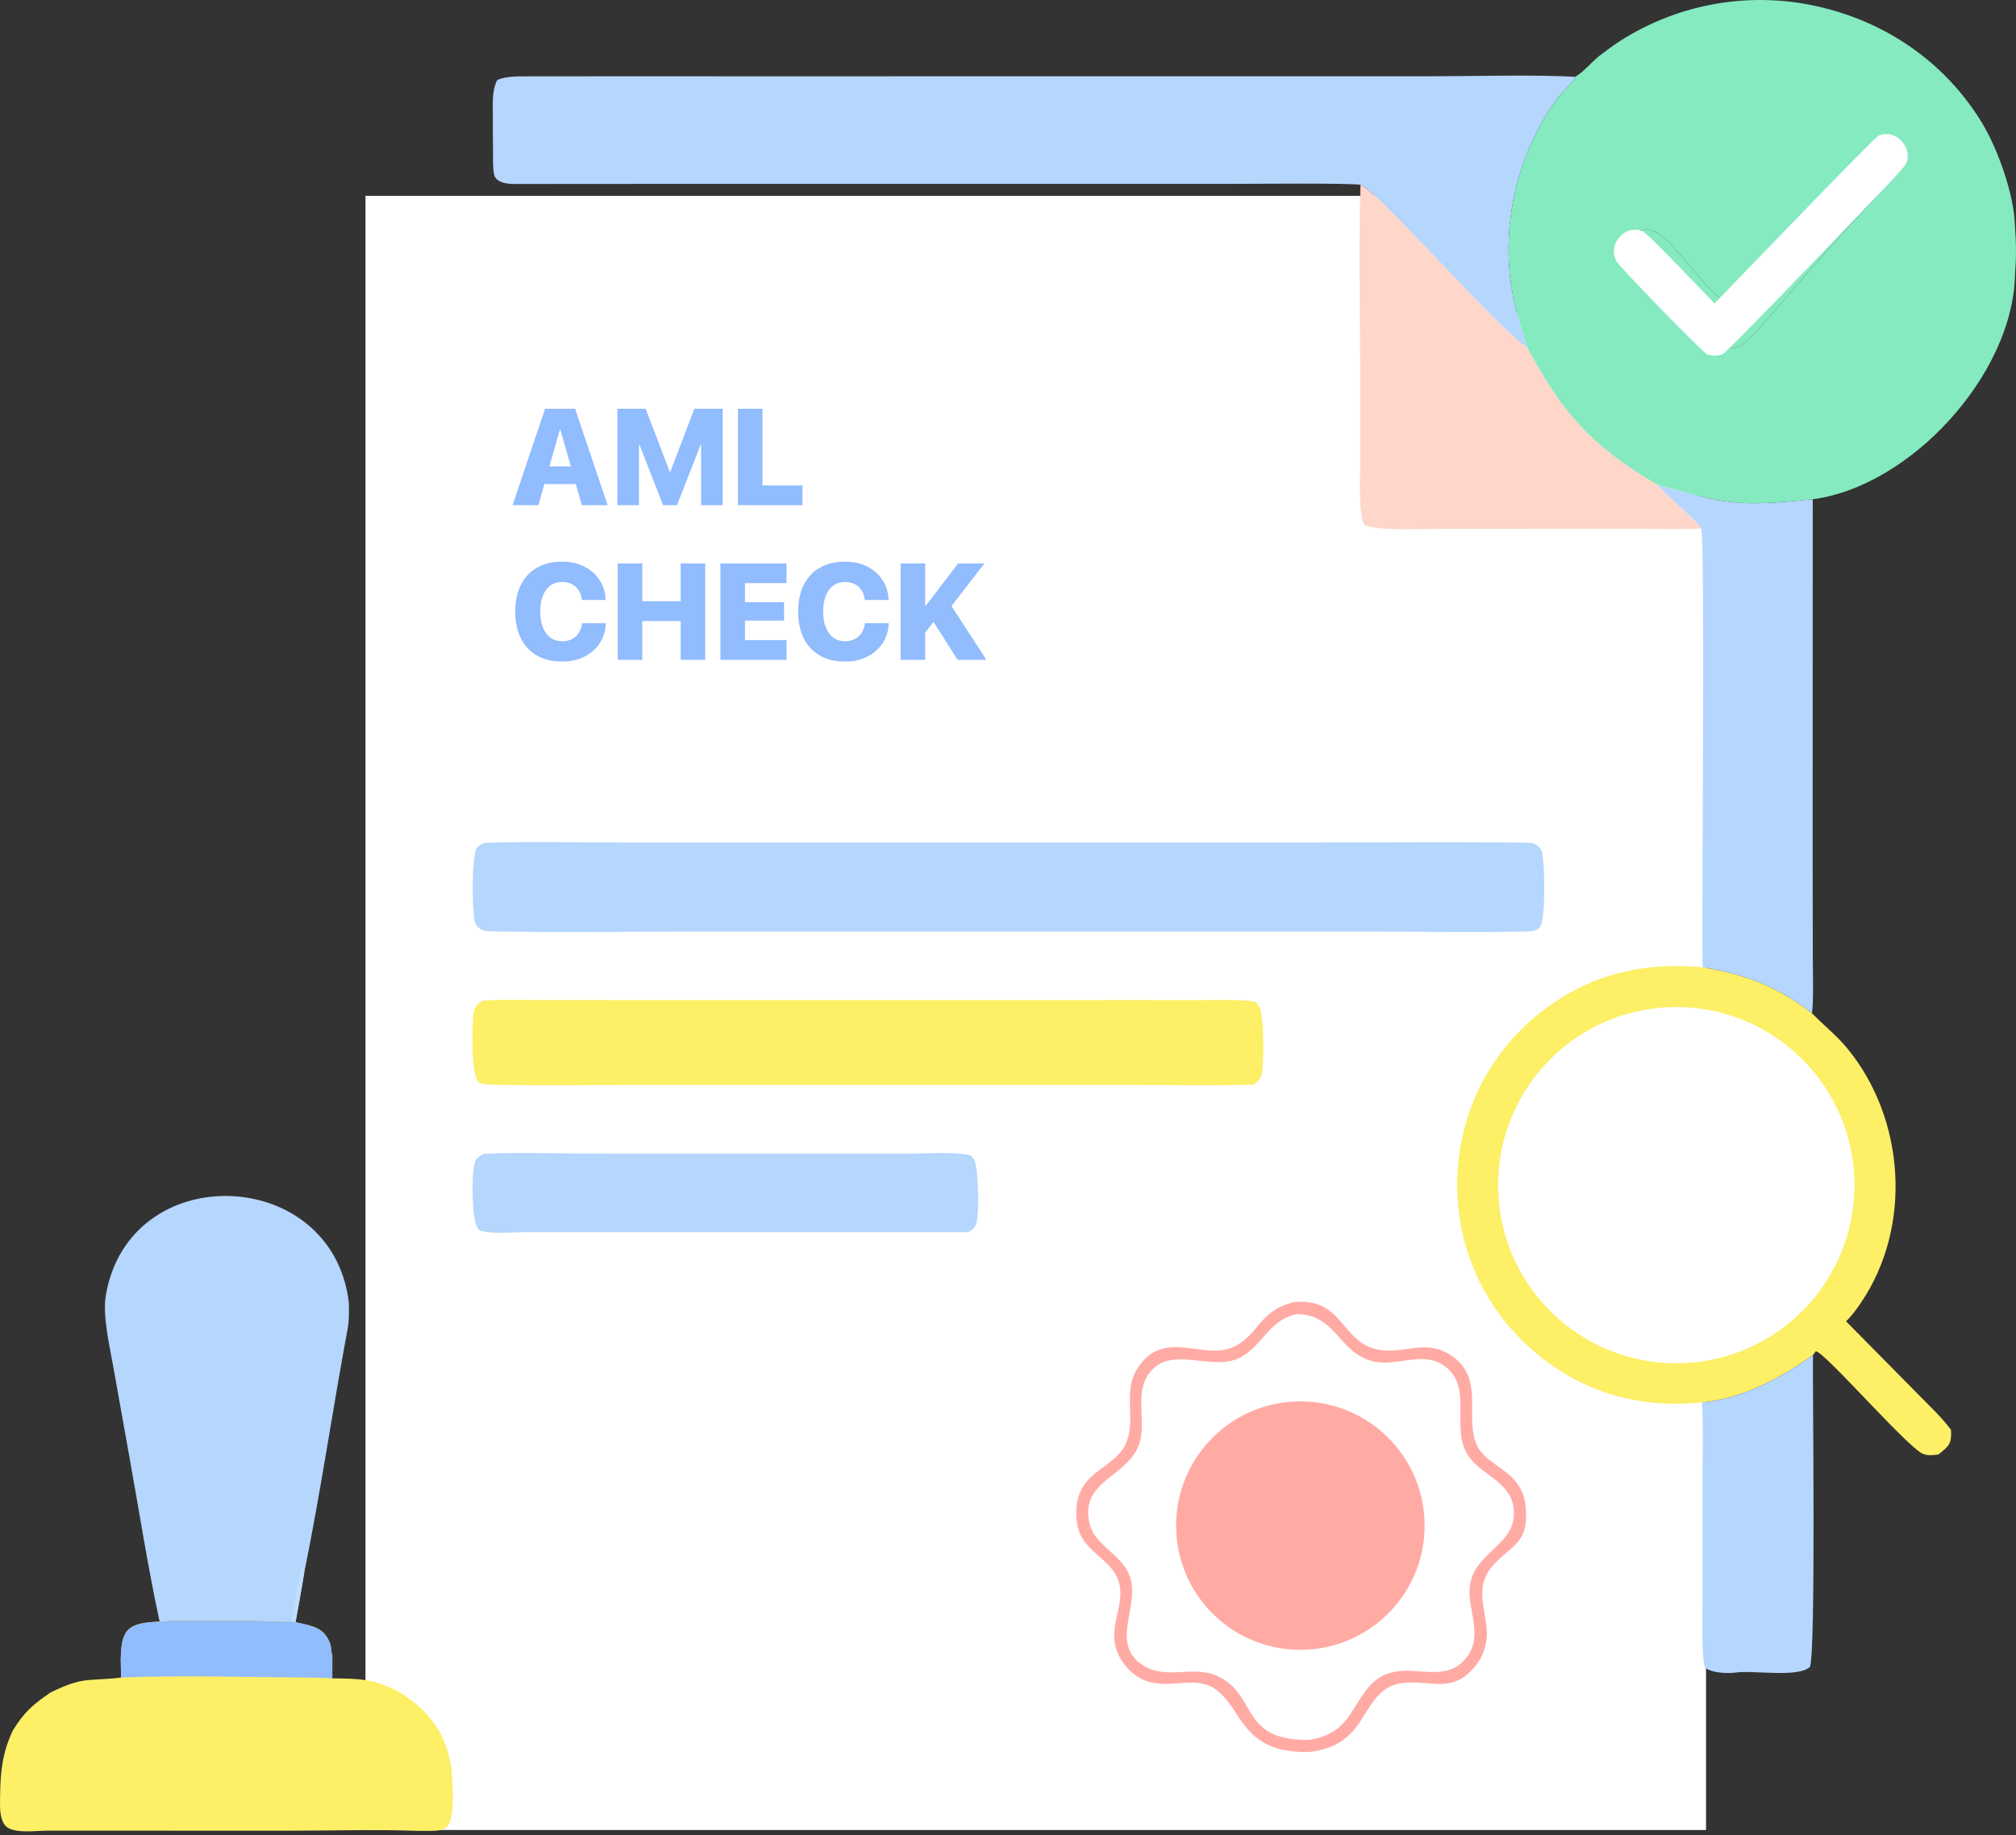 <svg width="391" height="356" viewBox="0 0 391 356" fill="none" xmlns="http://www.w3.org/2000/svg">
<rect x="0" y="0" width="391" height="356" fill="#333333" stroke="none"/>
<path d="M330.884 97.757V355H70.884V38H271.711L330.884 97.757Z" fill="white"/>
<path d="M330.5 267C349.554 267 365 250.211 365 229.5C365 208.789 349.554 192 330.5 192C311.446 192 296 208.789 296 229.5C296 250.211 311.446 267 330.5 267Z" fill="white"/>
<path d="M250.996 252.593C260.312 251.679 260.062 260.004 266.768 261.69C272.254 263.069 276.629 259.194 282.074 263.391C286.93 267.135 284.979 272.716 285.712 277.818C286.342 282.209 289.03 283.184 292.131 285.63C294.253 287.303 295.571 289.279 295.865 291.998C296.732 300.026 292.584 299.742 289.098 304.245C286.367 307.774 287.804 311.424 288.283 315.35C288.627 318.162 287.985 320.925 286.183 323.143C281.571 328.819 277.422 325.75 271.775 326.523C266.915 327.189 265.576 331.775 262.965 335.126C260.595 338.167 257.694 339.395 253.983 339.856C248.208 339.938 244.094 338.753 240.658 333.741C239.613 332.218 238.677 330.558 237.407 329.207C236.669 328.422 235.752 327.551 234.764 327.108C230.64 325.26 225.842 327.958 221.298 325.638C219.898 324.923 218.754 323.82 217.844 322.55C213.456 316.429 218.994 311.514 216.746 306.199C215.104 302.316 210.426 301.031 209.147 296.627C208.717 295.142 208.64 293.325 208.86 291.791C209.85 284.893 216.774 284.789 218.631 279.362C220.153 274.917 217.888 269.975 220.444 265.72C225.505 257.295 233.458 264.151 239.366 261.222C244.359 258.747 244.102 254.251 250.996 252.593ZM254.004 337.512C257.29 336.931 259.654 335.733 261.622 332.931C264.142 329.345 265.58 325.241 270.442 324.315C275.503 323.351 280.981 326.406 284.659 321.22C287.722 316.9 284.338 311.928 285.156 307.21C286.277 300.751 294.832 299.434 293.489 292.081C292.633 287.393 287.389 286.097 284.868 282.544C281.034 277.14 286.097 268.82 279.832 264.76C275.69 262.077 270.613 265.25 266.079 264.029C259.544 262.27 259.052 254.882 251.462 254.95C246.225 255.957 244.962 260.927 240.678 263.271C235.017 266.367 226.694 260.412 222.577 266.841C220.172 270.594 222.243 275.621 221.068 279.754C219.133 286.563 209.055 287.1 211.389 295.754C212.487 299.827 217.249 301.443 218.939 305.309C221.567 311.322 214.642 319.104 222.174 323.34C226.446 325.743 231.531 323.073 236.034 325.09C244.072 328.689 240.233 337.766 254.004 337.512Z" fill="#FFABA4"/>
<path d="M250.212 271.931C263.493 270.832 275.146 280.721 276.222 294.004C277.298 307.288 267.389 318.923 254.103 319.976C240.851 321.025 229.25 311.146 228.177 297.896C227.104 284.645 236.963 273.027 250.212 271.931Z" fill="#FFABA4"/>
<path d="M94.359 163.483C103.421 163.191 112.579 163.442 121.652 163.442L174.472 163.444L253.798 163.438C267.555 163.438 281.327 163.297 295.082 163.461C295.913 163.472 297.024 163.403 297.779 163.784C298.408 164.103 298.908 164.627 299.077 165.327C299.607 167.522 299.838 178.143 298.677 179.793C298.221 180.44 297.594 180.53 296.874 180.675C286.386 180.941 275.84 180.717 265.347 180.717L205.567 180.718L134.256 180.722C121.564 180.724 108.841 180.91 96.151 180.692C95.287 180.677 94.144 180.724 93.355 180.323C92.685 179.982 92.263 179.458 92.07 178.728C91.53 176.679 91.472 166.096 92.455 164.55C92.913 163.829 93.587 163.658 94.359 163.483Z" fill="#B5D6FD"/>
<path d="M93.605 194.11C96.864 193.855 100.188 193.991 103.459 193.994L120.236 194.005L172.957 194.009L219.202 194.003L233.355 194.005C236.337 194.007 239.407 193.876 242.374 194.173C243.228 194.258 243.634 194.36 244.163 195.09C245.184 196.495 245.133 206.053 244.783 208.006C244.576 209.165 244.121 209.743 243.159 210.397C235.076 210.64 226.939 210.464 218.849 210.465L174.5 210.466L123.19 210.467C114.324 210.465 105.43 210.63 96.568 210.437C95.762 210.419 93.341 210.495 92.794 209.911C91.349 208.367 91.501 198.605 91.894 196.277C92.076 195.203 92.771 194.682 93.605 194.11Z" fill="#FDEF66"/>
<path d="M93.832 223.836C100.427 223.473 107.213 223.782 113.831 223.782L152.697 223.784L176.076 223.789C179.767 223.79 183.907 223.417 187.54 223.959C188.187 224.056 188.491 224.26 188.853 224.791C189.841 226.245 189.883 235.298 189.424 237.099C189.167 238.107 188.66 238.522 187.806 239.019L118.511 239.021L101.811 239.023C99.277 239.024 95.951 239.398 93.51 238.817C92.989 238.693 92.826 238.547 92.558 238.095C91.468 236.258 91.442 227.804 92.05 225.648C92.342 224.614 92.933 224.285 93.832 223.836Z" fill="#B5D6FD"/>
<path d="M330.107 272.028C327.21 272.346 324.29 272.39 321.385 272.16C309.884 271.289 299.851 265.764 292.427 257.017C285.18 248.316 281.722 237.075 282.826 225.805C283.809 214.768 289.097 204.562 297.547 197.393C307.29 189.285 317.768 186.541 330.235 187.634C338.635 189.067 344.586 191.288 351.432 196.55C353.68 198.88 356.169 200.812 358.256 203.346C369.504 216.998 370.937 237.908 360.964 252.665C360.104 253.937 359.151 255.256 358.038 256.315L371.506 269.959C373.51 272.011 376.852 275.181 378.397 277.389C378.543 280.068 378.003 280.552 375.93 282.153C374.872 282.285 373.907 282.436 372.898 282.002C369.909 280.719 353.936 262.295 352.181 262.126L351.622 262.857C345.463 267.256 337.805 271.413 330.107 272.028ZM327.125 264.406C346.097 263.3 360.616 247.081 359.623 228.102C358.63 209.122 342.497 194.508 323.512 195.388C304.367 196.276 289.602 212.575 290.604 231.714C291.606 250.853 307.992 265.521 327.125 264.406Z" fill="#FDEF66"/>
<path d="M263.866 35.863C262.895 35.473 241.123 35.673 237.811 35.673L144.613 35.669L114.972 35.677C109.865 35.683 104.756 35.7 99.65 35.693C98.334 35.679 96.156 35.434 95.827 33.835C95.565 32.564 95.624 31.119 95.624 29.825C95.624 27.639 95.551 25.433 95.587 23.253C95.627 20.77 95.276 17.87 96.392 15.611C97.227 14.954 99.827 14.815 100.928 14.812C114.652 14.779 128.399 14.802 142.121 14.802L223.724 14.799L277.233 14.798C285.961 14.795 296.981 14.45 305.463 14.892L305.55 15.248C304.544 16.345 302.392 18.592 301.586 19.738C295.372 28.579 292.234 39.345 292.621 50.124C292.858 56.699 294.321 61.449 296.261 67.502C290.693 63.976 266.541 36.36 263.866 35.863Z" fill="#B5D6FD"/>
<path d="M30.957 314.571C28.712 304.27 26.923 292.673 25.021 282.22L22.02 265.407C21.305 261.306 19.851 255.287 20.514 251.337C24.989 224.657 64.47 226.05 67.653 252.645C67.684 254.24 67.736 256.104 67.444 257.672C64.518 273.37 62.209 289.359 59.022 304.996C58.487 308.234 57.919 311.466 57.318 314.692L56.488 314.63C54.34 314.747 51.403 314.465 49.156 314.481C43.269 314.521 36.822 314.25 30.957 314.571Z" fill="#B5D6FD"/>
<path d="M56.488 314.63C56.373 314.118 58.276 304.404 58.577 303.768L58.746 304.218L58.519 303.745C58.653 304.182 58.819 304.586 59.023 304.995C58.488 308.234 57.92 311.466 57.318 314.692L56.488 314.63Z" fill="#BEDEFE"/>
<path d="M23.42 322.1C23.486 315.941 24.834 314.818 30.957 314.571C36.823 314.251 43.269 314.521 49.157 314.481C51.404 314.465 54.34 314.747 56.488 314.631L57.319 314.692C59.596 315.21 62.086 315.501 63.357 317.508C64.517 319.34 64.044 319.959 64.452 321.119L64.45 325.577C69.663 325.642 72.285 325.648 77.077 328.009C81.898 330.907 85.581 334.773 86.986 340.354C87.163 341.072 87.327 341.792 87.477 342.516C87.732 344.937 88.304 352.241 86.908 354.102C86.346 354.853 85.538 355.047 84.639 355.117C83.388 355.216 82.08 355.144 80.822 355.157C72.736 354.857 64.552 355.131 56.455 355.131L8.838 355.123C6.778 355.167 3.787 355.566 1.885 354.748C1.125 354.421 0.695 353.835 0.422 353.081C-0.107 351.62 0.004 349.878 0.021 348.344C0.073 343.65 0.458 339.991 2.488 335.697C4.673 332.143 6.337 330.703 9.774 328.336C16.26 325.168 16.892 326.181 23.215 325.457L23.491 325.424L23.42 322.1Z" fill="#FDEF66"/>
<path d="M23.419 322.1C23.486 315.941 24.834 314.818 30.957 314.571C36.822 314.251 43.269 314.521 49.156 314.481C51.403 314.465 54.34 314.747 56.488 314.631L57.318 314.692C59.596 315.21 62.086 315.501 63.357 317.508C64.517 319.34 64.043 319.959 64.452 321.119L64.45 325.577C63.006 325.453 61.493 325.437 60.042 325.428C47.904 325.359 35.614 324.932 23.491 325.424L23.419 322.1Z" fill="#91BCFE"/>
<path d="M263.866 35.863C266.541 36.361 290.693 63.976 296.261 67.502C303.084 80.296 308.792 86.561 321.372 93.992C322.562 95.425 329.877 101.77 329.944 102.541C326.568 102.71 322.121 102.59 318.68 102.59L298.273 102.593L278.667 102.6C275.315 102.6 267.439 102.987 264.678 101.89C263.422 100.326 263.814 92.103 263.818 89.622L263.814 73.238C263.808 61.252 263.492 47.743 263.866 35.863Z" fill="#FED6CA"/>
<path d="M321.371 93.992C335.297 97.928 337.095 98.296 351.58 96.853L351.564 166.833L351.59 185.945C351.599 188.499 351.76 194.234 351.432 196.55C344.585 191.288 338.635 189.067 330.234 187.634C330.004 179.46 330.734 104.229 329.944 102.541C329.876 101.77 322.561 95.425 321.371 93.992Z" fill="#B5D6FD"/>
<path d="M330.107 272.028C337.805 271.413 345.464 267.256 351.622 262.857C351.537 269.927 352.202 320.218 351.039 323.359C348.706 325.51 339.995 323.974 336.727 324.442C335.103 324.674 331.898 324.559 330.625 323.445C329.993 320.999 330.211 313.03 330.211 309.926L330.216 285.397C330.214 281.373 330.371 275.925 330.107 272.028Z" fill="#B5D6FD"/>
<path d="M99.415 98L105.716 79.291H110.085V83.362H108.581L104.42 98H99.415ZM103.097 93.903L104.16 90.467H113.093L114.157 93.903H103.097ZM112.847 98L108.685 83.362V79.291H111.538L117.852 98H112.847ZM119.732 98V79.291H125.229L129.91 91.543H130L134.668 79.291H140.165V98H135.977V86.305H133.773L138.402 79.809L131.31 98H128.6L121.508 79.809L126.137 86.305H123.92V98H119.732ZM143.121 98V79.291H147.88V94.175H155.633V98H143.121ZM109.022 128.337C107.155 128.337 105.539 127.952 104.173 127.183C102.816 126.414 101.77 125.308 101.036 123.864C100.301 122.412 99.933 120.67 99.933 118.639V118.626C99.933 116.595 100.301 114.857 101.036 113.414C101.779 111.97 102.829 110.868 104.186 110.108C105.552 109.338 107.164 108.954 109.022 108.954C110.656 108.954 112.095 109.274 113.34 109.913C114.584 110.544 115.566 111.413 116.283 112.519C117.009 113.617 117.402 114.866 117.463 116.266V116.396H112.886L112.847 116.214C112.752 115.557 112.54 114.983 112.212 114.49C111.883 113.989 111.451 113.6 110.915 113.323C110.379 113.038 109.748 112.895 109.022 112.895C108.158 112.895 107.406 113.124 106.766 113.582C106.135 114.032 105.647 114.684 105.301 115.54C104.955 116.396 104.783 117.42 104.783 118.613V118.626C104.783 119.827 104.955 120.86 105.301 121.725C105.647 122.589 106.14 123.25 106.779 123.708C107.419 124.167 108.171 124.396 109.035 124.396C109.727 124.396 110.34 124.262 110.876 123.994C111.412 123.726 111.853 123.341 112.199 122.84C112.545 122.33 112.774 121.729 112.886 121.038L112.899 120.895H117.489L117.476 121.051C117.424 122.442 117.031 123.691 116.296 124.798C115.561 125.895 114.571 126.76 113.327 127.391C112.082 128.022 110.647 128.337 109.022 128.337ZM119.81 128V109.291H124.568V116.629H132.023V109.291H136.781V128H132.023V120.467H124.568V128H119.81ZM139.724 128V109.291H152.547V113.116H144.483V116.811H152.068V120.389H144.483V124.175H152.547V128H139.724ZM163.892 128.337C162.025 128.337 160.409 127.952 159.043 127.183C157.686 126.414 156.64 125.308 155.905 123.864C155.171 122.412 154.803 120.67 154.803 118.639V118.626C154.803 116.595 155.171 114.857 155.905 113.414C156.649 111.97 157.699 110.868 159.056 110.108C160.422 109.338 162.034 108.954 163.892 108.954C165.526 108.954 166.965 109.274 168.21 109.913C169.454 110.544 170.435 111.413 171.153 112.519C171.879 113.617 172.272 114.866 172.333 116.266V116.396H167.756L167.717 116.214C167.622 115.557 167.41 114.983 167.082 114.49C166.753 113.989 166.321 113.6 165.785 113.323C165.249 113.038 164.618 112.895 163.892 112.895C163.028 112.895 162.276 113.124 161.636 113.582C161.005 114.032 160.517 114.684 160.171 115.54C159.825 116.396 159.652 117.42 159.652 118.613V118.626C159.652 119.827 159.825 120.86 160.171 121.725C160.517 122.589 161.009 123.25 161.649 123.708C162.289 124.167 163.041 124.396 163.905 124.396C164.596 124.396 165.21 124.262 165.746 123.994C166.282 123.726 166.723 123.341 167.069 122.84C167.414 122.33 167.643 121.729 167.756 121.038L167.769 120.895H172.358L172.345 121.051C172.294 122.442 171.9 123.691 171.166 124.798C170.431 125.895 169.441 126.76 168.197 127.391C166.952 128.022 165.517 128.337 163.892 128.337ZM179.295 122.905L179.282 117.498H179.554L185.83 109.291H190.938L184.377 117.77L183.133 117.926L179.295 122.905ZM174.679 128V109.291H179.438V128H174.679ZM185.726 128L180.177 119.248L183.638 116.188L191.314 128H185.726Z" fill="#91BCFE"/>
<path d="M305.463 14.892C306.776 14.331 308.967 11.759 310.245 10.793C311.589 9.776 312.842 8.841 314.271 7.91C326.007 0.43 340.311 -1.872 353.802 1.548C366.589 4.76 377.542 12.52 384.423 23.864C387.472 28.892 390.597 37.681 390.783 43.593C391.058 47.405 391.069 49.598 390.793 53.485C390.34 72.657 370.603 94.332 351.58 96.853C337.095 98.296 335.297 97.928 321.372 93.992C308.792 86.561 303.084 80.296 296.261 67.502C294.321 61.449 292.858 56.699 292.622 50.124C292.235 39.345 295.372 28.579 301.586 19.738C302.392 18.592 304.544 16.345 305.55 15.248L305.463 14.892ZM320.584 53.27C323.275 56.353 331.074 65.068 333.961 67.128C334.387 67.431 334.919 67.516 335.429 67.547C336.814 67.633 337.805 67.01 338.795 66.103C341.241 63.862 343.381 61.137 345.566 58.644L356.332 46.382C359.554 42.701 363.968 38.478 366.741 34.619C367.466 33.609 368.083 32.436 368.102 31.163C368.111 30.498 367.926 29.941 367.485 29.433C366.762 28.6 365.441 28.417 364.415 28.44C364.333 28.441 364.251 28.445 364.17 28.448C362.099 29.623 360.187 32.427 358.611 34.236L345.558 49.258C343.325 51.831 340.047 56.396 337.371 58.199C336.651 58.684 336.059 58.881 335.197 58.641C331.284 57.55 324.691 46.174 320.414 44.681C319.585 44.392 318.421 44.555 317.648 44.954C317.124 45.224 316.707 45.593 316.548 46.181C316.17 47.574 317.008 49.207 317.796 50.306C318.564 51.38 319.652 52.334 320.584 53.27Z" fill="#85EAC0"/>
<path d="M320.584 53.27C323.275 56.353 331.074 65.068 333.961 67.128C334.387 67.431 334.919 67.516 335.429 67.547C336.814 67.633 337.805 67.01 338.795 66.103C341.241 63.862 343.381 61.137 345.566 58.644L356.332 46.382C359.554 42.701 363.968 38.478 366.741 34.619C367.466 33.609 368.083 32.436 368.102 31.163C368.111 30.498 367.926 29.941 367.485 29.433C366.762 28.6 365.441 28.417 364.415 28.44C364.333 28.441 364.251 28.445 364.17 28.448C362.099 29.623 360.187 32.427 358.611 34.236L345.558 49.258C343.325 51.831 340.047 56.396 337.371 58.199C336.651 58.684 336.059 58.881 335.197 58.641C331.284 57.55 324.691 46.174 320.414 44.681C319.585 44.392 318.421 44.555 317.648 44.954C317.124 45.224 316.707 45.593 316.548 46.181C316.17 47.574 317.008 49.207 317.796 50.306C318.564 51.38 319.652 52.334 320.584 53.27Z" fill="#85EAC0"/>
<path fill-rule="evenodd" clip-rule="evenodd" d="M364.372 26.306C363.94 26.497 358.201 32.298 348.124 42.727L332.543 58.853L325.92 52.003C321.448 47.377 319.067 45.054 318.588 44.849C317.007 44.173 315.208 44.669 314.017 46.11C312.869 47.499 312.69 49.055 313.494 50.664C314.024 51.725 330.199 68.347 331.06 68.715C332.008 69.121 333.233 69.091 334.163 68.64C334.688 68.386 340.336 62.654 352.295 50.241C369.311 32.579 369.67 32.191 369.889 31.21C370.187 29.868 369.885 28.648 368.985 27.558C367.796 26.121 365.932 25.615 364.372 26.306Z" fill="white"/>
</svg>
